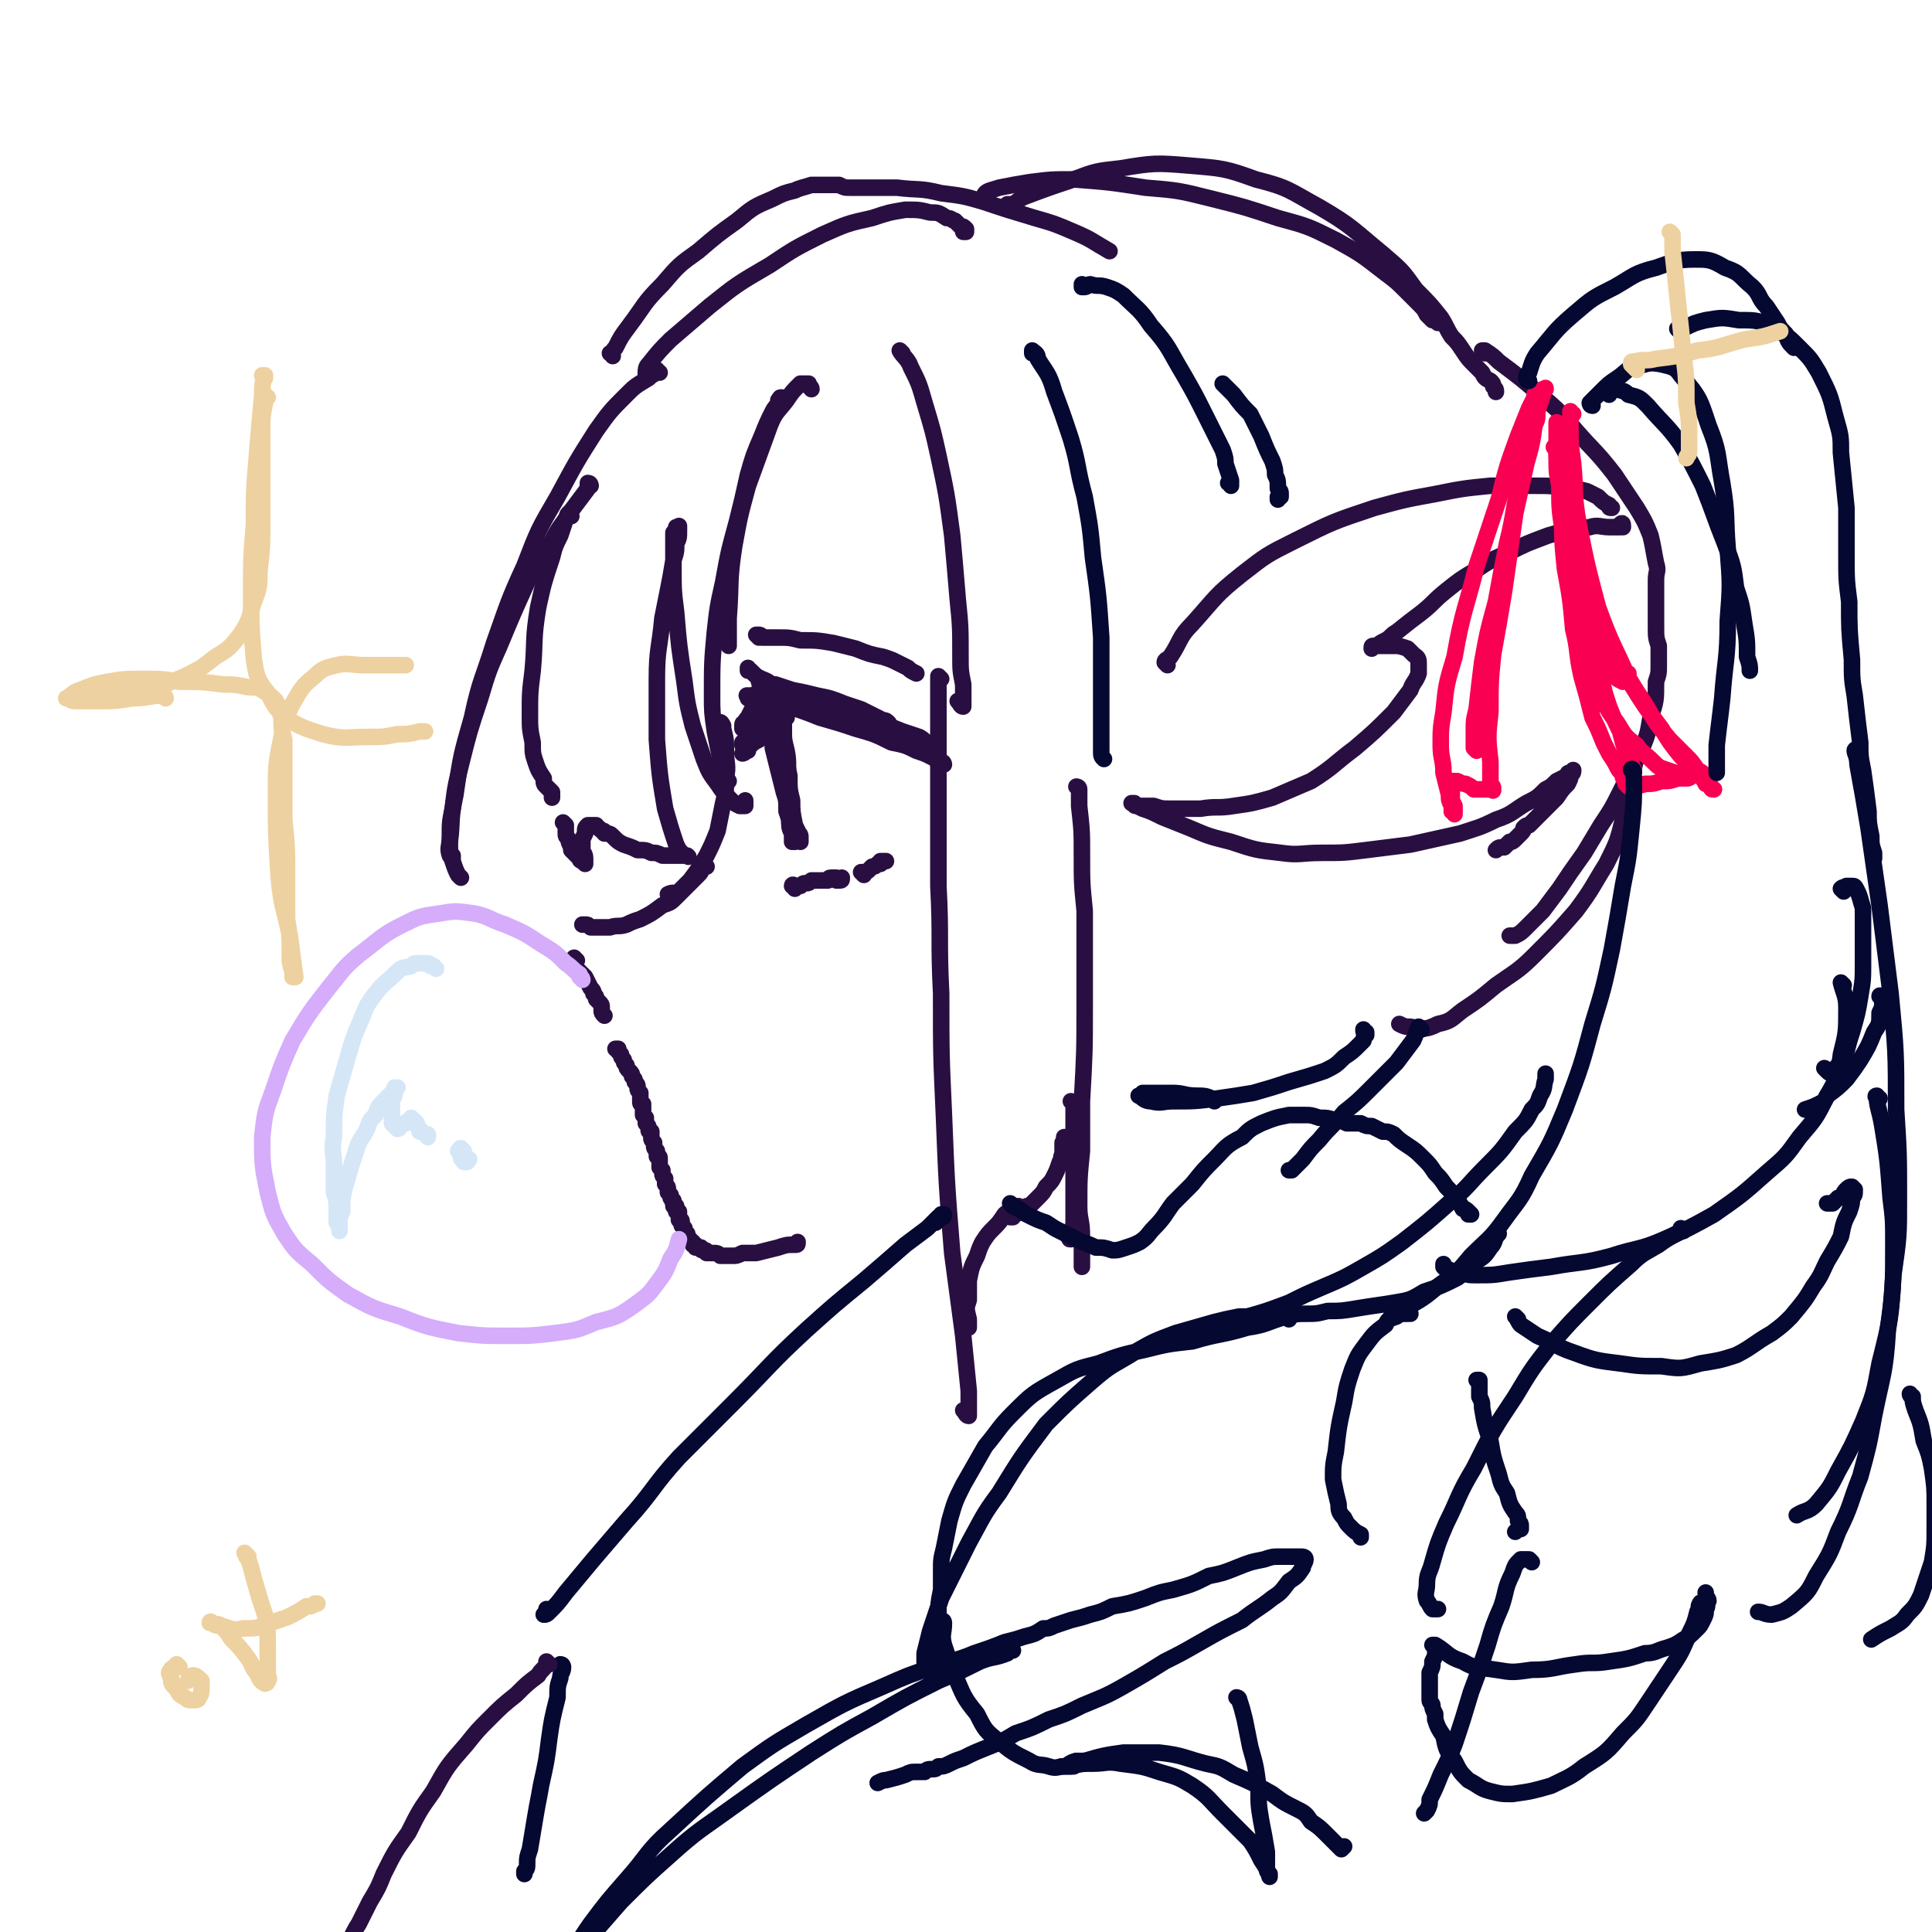 <svg viewBox='0 0 700 700' version='1.1' xmlns='http://www.w3.org/2000/svg' xmlns:xlink='http://www.w3.org/1999/xlink'><g fill='none' stroke='#290F41' stroke-width='6' stroke-linecap='round' stroke-linejoin='round'><path d='M294,141c0,-1 -1,-1 -1,-1 0,0 0,0 0,0 0,0 0,-1 0,-1 0,0 0,0 -1,0 -1,0 -1,0 -2,0 -3,3 -3,3 -5,6 -3,4 -4,4 -6,9 -4,11 -4,11 -8,22 -3,11 -3,11 -5,22 -2,13 -1,13 -2,26 0,5 0,5 0,10 '/><path d='M284,145c-1,0 -1,-1 -1,-1 -1,0 0,1 -1,1 0,2 -1,2 -2,4 -2,4 -2,4 -4,9 -3,7 -3,7 -5,14 -2,9 -2,9 -4,17 -3,11 -3,11 -5,22 -2,9 -2,9 -3,18 -1,11 -1,11 -1,23 0,6 0,6 1,13 1,5 1,5 2,10 1,4 1,4 2,7 0,1 0,0 1,1 '/><path d='M262,263c0,0 -1,-2 -1,-1 0,0 1,1 1,2 1,4 1,4 1,8 0,5 1,5 0,10 0,5 0,5 -1,9 -1,5 -1,5 -2,10 -2,5 -2,5 -4,9 -3,5 -3,5 -6,9 -2,2 -2,2 -4,4 -2,1 -2,0 -4,1 '/><path d='M256,314c-1,-1 -1,-1 -1,-1 0,0 0,0 0,0 0,1 0,1 -1,2 0,1 0,1 -1,2 -2,2 -2,2 -4,4 -2,2 -2,2 -4,4 -2,2 -2,2 -5,3 -4,3 -4,3 -8,5 -3,1 -3,1 -5,2 -3,1 -3,0 -6,1 -2,0 -2,0 -4,0 -2,0 -2,0 -3,0 -1,-1 -1,-1 -2,-1 0,0 0,0 -1,0 0,0 0,0 0,0 '/><path d='M209,348c0,0 -1,-1 -1,-1 0,0 0,1 1,1 0,0 -1,0 -1,0 0,1 0,1 0,1 0,0 0,0 0,1 1,1 1,1 2,2 1,1 1,1 2,2 1,2 1,2 2,4 1,1 1,1 1,2 1,1 1,1 1,2 1,1 1,1 1,1 1,1 1,1 1,2 0,0 0,0 0,1 0,0 0,0 0,0 0,1 0,1 1,2 0,0 0,0 0,0 '/><path d='M224,381c0,0 0,-1 -1,-1 0,0 1,0 1,0 0,1 0,1 0,1 0,0 0,0 0,0 1,1 1,1 1,1 0,1 0,1 1,2 0,1 0,1 1,2 0,1 0,1 1,2 1,1 1,1 1,2 1,1 1,1 1,2 1,1 1,1 1,2 0,1 0,1 1,2 0,0 0,0 0,1 0,0 0,0 0,1 0,1 0,1 0,1 0,1 0,1 1,1 0,1 0,1 0,1 0,1 0,1 0,2 0,0 0,0 0,1 0,0 0,0 1,1 0,0 0,0 0,1 0,1 0,1 0,1 1,1 1,1 1,2 0,1 0,1 1,1 0,1 0,1 0,2 0,1 0,1 1,2 0,0 0,0 0,1 0,1 0,1 1,2 0,0 0,0 0,1 0,0 0,0 0,1 1,0 1,0 1,1 0,1 0,1 0,1 0,1 0,1 0,2 1,1 1,1 1,1 0,1 0,1 0,1 0,1 0,1 1,2 0,0 0,0 0,1 0,1 0,1 0,1 1,1 1,1 1,2 0,1 0,1 0,1 1,1 1,1 1,1 0,1 0,1 0,1 1,1 0,1 1,1 0,1 0,1 0,1 0,0 0,0 0,1 1,0 1,0 1,0 0,1 0,1 0,2 0,0 0,0 1,0 0,1 0,1 0,1 0,1 0,1 0,1 0,0 0,0 0,1 1,0 1,0 1,1 0,0 0,0 0,1 1,1 1,1 1,1 0,1 0,1 0,1 0,0 0,0 1,1 0,0 0,0 0,1 0,0 0,0 0,0 1,1 1,1 1,1 0,1 0,1 1,1 0,0 0,0 0,0 0,1 0,1 0,1 1,0 1,0 1,0 0,0 0,0 0,1 1,0 1,0 1,0 0,0 0,0 1,0 0,1 0,1 1,1 1,0 1,0 1,1 1,0 1,0 2,0 2,0 2,0 3,1 2,0 2,0 4,0 2,0 2,0 4,-1 3,0 3,0 5,0 4,-1 4,-1 8,-2 3,-1 3,-1 6,-1 1,0 1,0 1,-1 '/><path d='M276,248c0,0 0,-1 -1,-1 0,0 1,0 1,0 0,0 0,0 0,0 0,0 0,0 0,0 0,0 0,0 1,1 2,0 2,0 4,0 3,1 3,1 6,2 5,1 5,1 9,2 5,1 5,1 10,3 3,1 3,1 6,2 4,2 4,2 8,4 1,0 1,0 2,1 '/><path d='M274,253c0,0 -1,-1 -1,-1 0,0 0,1 0,1 -1,0 -1,0 -2,0 0,-1 0,-1 0,-1 -1,0 0,0 0,0 2,0 2,0 5,0 5,0 5,0 10,1 3,0 3,0 6,1 7,2 7,2 14,4 5,2 5,1 10,3 6,2 6,2 11,4 3,1 3,1 6,2 2,1 2,2 5,3 '/><path d='M283,254c0,0 -1,-1 -1,-1 0,0 1,0 0,0 -2,0 -2,0 -4,0 -2,0 -2,0 -3,0 -1,0 -1,0 -1,0 0,0 0,0 0,0 2,1 2,1 4,2 4,1 4,0 8,1 6,2 6,2 11,4 7,2 7,2 13,4 7,2 7,2 13,5 5,1 5,1 9,3 3,1 3,1 5,2 2,1 2,1 4,2 1,0 1,1 1,1 0,0 -1,0 -2,0 '/><path d='M310,262c0,0 -1,-1 -1,-1 0,0 0,1 0,1 0,-1 -1,-1 -2,-2 -1,0 -1,0 -2,0 -1,-1 -1,-1 -2,-2 -2,-1 -2,-1 -4,-2 -2,-1 -2,-1 -5,-2 -3,-1 -3,-1 -7,-3 -2,-1 -2,-1 -5,-2 -3,-1 -3,-2 -6,-3 -2,-1 -2,-1 -3,-2 -1,-1 -1,-1 -2,-1 0,0 0,-1 0,-1 0,0 0,1 1,1 '/><path d='M284,263c0,0 -1,0 -1,-1 0,0 0,1 0,1 0,0 0,-1 0,-1 0,0 0,0 0,0 0,1 0,-1 0,0 0,0 0,1 1,3 0,3 0,3 1,7 1,5 0,5 1,9 0,5 0,5 1,9 0,4 0,4 1,9 1,2 1,2 1,4 1,1 1,1 1,2 0,0 0,0 0,0 0,0 0,-1 0,-2 0,-1 -1,-1 -1,-2 '/><path d='M285,260c0,0 0,-1 -1,-1 0,0 1,1 1,1 0,-1 0,-1 0,-2 0,0 0,0 0,-1 0,0 -1,0 -1,-1 0,0 0,0 0,0 0,0 0,0 0,0 0,0 0,0 0,0 0,0 0,0 0,0 0,1 0,1 0,3 0,3 0,3 0,6 0,4 0,4 0,9 0,5 0,5 0,9 1,4 1,4 1,8 0,3 0,3 1,6 0,3 0,3 1,5 0,1 0,1 0,3 1,0 1,0 1,0 0,0 0,0 0,0 -1,-2 -1,-2 -1,-3 '/><path d='M279,259c0,0 0,-1 -1,-1 0,-1 0,-1 0,-2 0,-1 0,-1 0,-2 0,-1 0,-1 0,-1 -1,-1 -1,-1 -1,-1 0,0 0,0 0,0 1,2 1,2 1,4 0,3 0,3 1,6 1,4 1,4 1,9 1,4 1,4 2,8 1,4 1,4 2,8 1,3 1,3 1,7 1,2 1,2 1,4 1,1 1,1 1,3 '/><path d='M288,322c0,-1 -1,-1 -1,-1 0,0 0,0 1,0 0,0 0,0 0,0 0,0 -1,0 -1,0 0,-1 1,0 1,0 1,0 1,0 2,0 1,-1 1,-1 2,-1 1,0 1,0 2,-1 1,0 1,0 2,0 1,0 1,0 2,0 1,0 1,0 2,0 0,0 0,-1 1,-1 0,0 0,0 1,0 0,0 0,0 0,0 0,0 0,0 1,0 0,1 0,1 0,1 1,0 1,0 1,0 1,0 1,0 1,-1 '/><path d='M313,317c0,0 -1,-1 -1,-1 0,0 1,0 1,0 1,0 1,0 2,-1 0,0 0,0 1,-1 1,0 1,0 2,-1 0,0 0,0 1,0 0,-1 0,-1 0,-1 1,0 1,0 1,0 0,0 0,0 0,0 0,0 0,0 0,0 0,0 0,0 0,0 0,0 0,0 0,0 1,0 1,0 1,0 '/><path d='M276,251c0,0 0,0 -1,-1 0,0 1,1 1,1 0,0 0,0 0,0 0,1 0,1 -1,1 0,1 0,1 -1,2 0,1 0,1 -1,2 -1,2 -1,2 -2,4 -1,1 -1,1 -1,2 -1,0 -1,0 -1,1 0,1 0,1 0,1 0,0 0,0 0,0 1,0 1,0 2,-1 2,-2 2,-2 3,-3 2,-2 2,-2 3,-3 1,-2 1,-2 2,-3 1,-1 1,-1 2,-2 0,0 0,0 1,0 0,0 0,0 0,0 -1,1 -1,1 -2,2 -1,2 -1,2 -2,3 -2,2 -2,2 -4,5 -1,1 -1,1 -2,3 -1,2 -1,2 -2,4 -1,0 -1,0 -1,1 0,0 0,0 0,0 0,0 0,0 0,-1 2,-1 2,-1 3,-2 2,-2 2,-2 3,-4 2,-2 2,-2 3,-3 1,-1 1,-1 3,-2 0,0 0,0 1,0 1,0 1,-1 1,0 0,0 0,0 0,1 -1,1 -1,1 -2,2 -2,2 -2,2 -3,4 -2,1 -2,1 -3,3 -2,1 -2,1 -4,3 -1,1 -1,1 -1,1 -1,1 -1,1 -1,1 0,0 1,0 1,-1 0,0 0,0 1,0 '/><path d='M275,231c0,0 -1,-1 -1,-1 0,0 1,0 1,0 0,0 0,0 0,0 0,0 0,0 0,0 1,0 1,1 1,1 3,0 3,0 6,0 4,0 4,0 8,1 6,0 6,0 12,1 4,1 4,1 8,2 5,2 5,2 10,3 3,1 3,1 5,2 2,1 2,1 4,2 1,1 1,1 3,2 0,0 0,0 0,0 '/><path d='M239,135c-1,0 -1,0 -1,-1 -1,0 0,1 0,1 -2,1 -2,1 -3,2 -5,3 -5,3 -8,6 -6,6 -6,6 -11,13 -7,11 -7,11 -14,24 -7,12 -7,12 -12,25 -6,13 -6,14 -11,28 -4,13 -5,13 -8,27 -4,14 -4,14 -6,28 -2,9 -1,9 -2,17 0,4 0,4 1,7 1,3 1,3 2,5 1,1 1,1 1,1 '/><path d='M214,176c0,0 0,-1 -1,-1 0,0 0,1 0,2 -3,4 -3,4 -6,8 -3,5 -4,5 -7,11 -5,7 -5,7 -9,15 -5,11 -5,11 -10,23 -4,9 -4,9 -7,19 -4,12 -4,12 -7,24 -2,8 -2,8 -3,16 -1,5 -1,5 -1,10 0,4 -1,4 0,7 0,0 0,0 1,1 0,0 0,-1 0,-1 '/><path d='M207,187c0,0 -1,-1 -1,-1 -1,1 0,1 -1,2 -1,3 -1,3 -2,6 -2,4 -2,4 -3,8 -3,9 -3,9 -5,18 -2,12 -1,12 -2,23 -1,8 -1,8 -1,16 0,5 0,5 1,10 0,4 0,4 1,7 1,3 1,3 3,6 0,2 0,2 1,3 1,1 1,1 2,2 0,1 0,1 0,2 0,0 0,0 0,0 '/><path d='M205,299c0,0 -1,-1 -1,-1 0,0 0,0 1,1 0,0 0,0 0,0 0,0 0,0 0,0 0,0 0,0 0,0 0,1 0,1 0,1 0,1 0,1 0,2 0,1 0,1 1,2 0,1 0,1 1,3 0,0 0,0 0,1 1,1 1,1 2,2 0,0 0,0 1,1 0,1 1,1 1,1 0,0 0,0 1,1 0,0 0,0 0,0 0,0 0,0 0,0 0,0 0,0 0,0 0,-1 0,-1 0,-2 0,-2 -1,-2 -1,-3 0,-1 0,-1 0,-3 0,-1 0,-1 1,-3 0,-1 0,-1 0,-1 0,-1 0,-1 1,-2 0,0 0,0 0,0 1,0 1,0 1,0 0,0 0,0 1,0 0,0 0,0 1,0 0,0 0,1 1,1 0,0 0,0 1,1 1,0 1,0 1,1 2,0 2,0 3,1 2,2 2,2 4,3 3,1 3,1 5,2 3,0 3,0 5,1 2,0 2,0 4,1 2,0 2,0 4,0 1,0 1,0 3,0 0,0 0,0 1,0 0,0 0,0 1,0 0,0 0,0 0,0 0,0 0,0 0,0 1,1 0,0 0,0 0,0 -1,0 -1,0 0,0 -1,0 -1,-1 -1,-1 -1,-1 -2,-3 -2,-6 -2,-6 -4,-13 -2,-12 -2,-12 -3,-25 0,-11 0,-11 0,-22 0,-11 1,-11 2,-22 1,-5 1,-5 2,-10 1,-5 1,-5 2,-11 1,-3 1,-3 1,-6 1,-2 1,-2 1,-5 0,0 0,0 0,-1 0,0 0,0 0,0 0,-1 0,0 0,0 -1,0 -1,0 -1,0 0,1 0,1 0,1 -1,1 -1,1 -1,1 0,1 0,1 0,3 0,4 0,4 0,9 0,9 0,9 1,17 1,12 1,12 3,25 1,8 1,8 3,16 2,6 2,6 4,12 2,5 2,5 5,9 2,3 2,3 5,6 1,1 1,1 3,2 1,0 1,0 2,0 0,0 0,-1 0,-1 0,-1 0,-1 0,-1 '/><path d='M327,128c0,0 -1,-1 -1,-1 1,2 3,3 4,6 3,6 3,6 5,13 3,10 3,10 5,19 3,14 3,14 5,29 1,11 1,11 2,23 1,10 1,10 1,21 0,5 0,5 1,10 0,3 0,3 0,6 0,1 0,2 0,2 -1,0 -1,-1 -2,-2 '/><path d='M236,136c0,0 -1,-1 -1,-1 0,0 0,1 0,1 0,0 0,0 -1,0 0,-1 0,-1 0,-1 0,-1 0,-2 1,-3 4,-5 4,-5 8,-9 7,-6 7,-6 14,-12 10,-8 10,-8 22,-15 9,-6 9,-6 19,-11 9,-4 9,-4 18,-6 6,-2 6,-2 12,-3 5,0 5,0 9,1 3,0 3,0 6,2 2,0 2,1 3,1 1,1 1,1 2,2 1,0 1,0 2,1 0,0 0,0 0,1 0,0 0,0 -1,0 '/><path d='M222,129c0,-1 0,-1 -1,-1 0,0 1,0 1,0 0,-1 0,-1 1,-2 2,-4 2,-4 5,-8 6,-8 5,-8 12,-15 6,-7 6,-7 13,-12 7,-6 7,-6 14,-11 6,-5 6,-5 13,-8 4,-2 4,-2 8,-3 2,-1 3,-1 6,-2 1,0 1,0 2,0 2,0 2,0 4,0 2,0 2,0 4,0 2,1 2,1 4,1 4,0 4,0 7,0 5,0 5,0 10,0 8,1 8,0 16,2 8,1 8,1 15,3 9,3 9,3 19,6 7,2 7,2 14,5 7,3 6,3 13,7 '/><path d='M358,71c0,0 -2,0 -1,-1 1,-1 2,-1 5,-2 5,-1 5,-1 11,-2 8,-1 8,-1 16,-1 13,1 13,1 26,3 12,1 12,1 24,4 12,3 12,3 24,7 11,3 11,3 21,8 9,5 9,5 18,12 4,3 4,3 8,7 2,2 2,2 4,4 2,2 2,2 3,4 1,1 1,1 2,2 1,0 1,0 2,1 0,0 0,0 0,0 '/><path d='M366,75c0,0 -1,0 -1,-1 0,0 1,0 2,0 2,-1 2,-2 5,-3 8,-3 8,-3 17,-6 8,-3 8,-3 17,-4 12,-2 13,-2 25,-1 12,1 13,1 24,5 12,3 12,4 23,10 12,7 12,8 23,17 7,6 7,6 12,13 5,5 5,5 9,10 2,3 2,4 4,7 2,2 2,2 4,5 2,3 2,3 4,5 2,2 2,2 3,3 1,2 1,2 3,3 1,1 1,1 1,2 1,1 1,1 1,2 '/><path d='M538,128c0,0 -1,-1 -1,-1 0,0 1,0 1,0 3,2 3,2 5,4 8,6 8,6 15,12 7,6 7,6 13,13 7,8 7,7 14,16 4,6 4,6 8,12 3,5 3,5 5,10 1,4 1,5 2,10 1,3 0,3 0,6 0,4 0,4 0,7 0,2 0,2 0,4 0,1 0,1 0,3 0,2 0,2 0,3 0,4 0,4 1,7 0,3 0,3 0,7 0,3 0,3 -1,6 0,7 0,7 -2,13 -1,6 -1,6 -3,11 -4,8 -4,8 -8,16 -3,6 -3,6 -7,12 -3,5 -3,5 -6,10 -5,7 -5,7 -9,13 -3,4 -3,4 -6,8 -3,3 -3,3 -6,6 -2,2 -2,2 -4,3 -1,0 -1,0 -2,0 '/><path d='M593,271c0,0 0,-2 -1,-1 0,1 1,1 1,3 -1,5 -1,6 -2,11 -1,7 -1,7 -3,13 -2,8 -2,8 -6,16 -5,8 -5,9 -11,17 -7,8 -7,8 -15,16 -6,6 -7,6 -14,11 -6,5 -6,5 -12,9 -4,3 -4,4 -9,5 -4,2 -5,2 -10,1 -2,0 -2,0 -4,-1 '/><path d='M423,241c0,0 -1,-1 -1,-1 0,-1 1,-1 2,-2 4,-6 3,-7 8,-12 9,-10 8,-10 18,-18 9,-7 9,-7 19,-12 14,-7 14,-7 29,-12 11,-3 11,-3 22,-5 10,-2 10,-2 20,-3 8,0 8,0 16,0 6,0 6,0 12,1 3,0 3,0 7,1 2,1 2,1 4,2 2,2 2,2 4,3 0,1 0,1 1,1 '/><path d='M588,191c0,-1 0,-2 -1,-1 0,0 0,1 0,1 -2,0 -2,0 -4,0 -3,0 -4,-1 -7,0 -8,1 -8,1 -15,3 -8,3 -8,3 -14,6 -7,3 -7,3 -13,7 -5,3 -5,3 -10,7 -5,4 -4,4 -9,8 -4,3 -4,3 -9,7 -2,1 -2,2 -4,3 -2,1 -2,1 -3,2 -1,0 -1,0 -2,1 0,0 0,0 0,0 0,0 0,0 0,0 0,-1 0,-1 1,-1 1,0 1,0 3,0 2,0 2,0 4,0 2,0 2,0 5,1 1,1 1,1 2,2 1,1 2,1 2,3 0,2 0,2 0,4 -1,3 -2,3 -3,6 -3,4 -3,4 -6,8 -7,7 -7,7 -14,13 -8,6 -8,7 -16,12 -7,3 -7,3 -14,6 -7,2 -7,2 -14,3 -6,1 -6,0 -12,1 -5,0 -5,0 -11,0 -3,0 -3,0 -6,-1 -3,0 -3,0 -6,0 -1,0 -1,0 -1,-1 -1,0 -1,0 -1,0 0,0 0,0 0,0 2,1 2,1 4,2 3,1 3,1 7,3 5,2 5,2 10,4 7,3 7,3 15,5 9,3 9,3 18,4 7,1 7,0 15,0 8,0 8,0 16,-1 8,-1 8,-1 16,-2 9,-2 9,-2 18,-4 6,-2 7,-2 13,-5 6,-2 6,-3 11,-6 4,-2 4,-2 7,-5 2,-1 2,-1 4,-3 2,-1 2,-1 4,-2 0,-1 0,-1 1,-1 0,0 0,0 1,-1 0,0 0,0 0,0 0,0 0,0 0,0 0,1 0,1 -1,2 0,1 0,1 -1,3 -2,2 -2,2 -4,5 -2,2 -2,2 -4,4 -2,2 -2,2 -3,3 -1,1 -1,1 -3,3 -1,0 -1,0 -2,1 0,1 0,1 -1,2 -1,1 -1,1 -2,2 -1,1 -1,1 -2,1 -1,1 -1,1 -2,2 -2,0 -2,0 -3,1 '/><path d='M341,246c0,0 -1,-1 -1,-1 0,0 0,0 1,1 0,0 -1,0 -1,0 0,1 0,1 0,2 0,7 0,7 0,13 0,11 0,11 0,22 0,19 0,19 0,38 1,19 0,19 1,39 0,22 0,22 1,44 1,25 1,25 3,50 2,15 2,15 4,30 1,10 1,10 2,20 0,3 0,4 0,7 0,1 0,2 0,2 -1,0 -1,-1 -2,-2 '/><path d='M391,286c0,-1 -1,-1 -1,-1 0,0 1,0 1,1 0,3 0,3 0,6 1,9 1,9 1,18 0,10 0,10 1,20 0,17 0,17 0,34 0,17 0,17 -1,35 0,9 0,9 0,18 -1,10 -1,10 -1,20 0,5 1,5 1,11 0,3 0,3 0,7 0,2 0,2 0,3 0,1 0,1 0,1 '/><path d='M389,400c0,0 -1,-1 -1,-1 0,0 1,0 1,1 0,1 0,2 0,4 0,4 0,4 0,8 0,6 0,6 0,12 0,4 0,4 0,9 0,4 0,4 0,8 0,3 0,3 -1,6 0,1 0,1 0,2 0,0 0,0 0,0 -1,0 0,0 -1,-1 '/><path d='M387,413c-1,0 -1,-1 -1,-1 -1,0 0,0 0,0 0,0 0,0 0,0 0,1 0,1 -1,2 0,2 0,2 0,4 -1,2 0,2 -1,3 -1,3 -1,3 -2,5 -1,2 -1,2 -3,4 -1,2 -1,2 -3,4 -1,1 -1,1 -2,2 -1,1 -1,1 -2,1 -1,1 -1,1 -2,1 0,1 0,1 -1,1 -1,0 -1,0 -1,1 -1,0 -1,0 -1,0 0,0 0,0 0,1 0,0 0,0 -1,0 0,0 0,0 0,0 0,0 0,0 0,0 1,-1 1,-1 1,-2 1,0 1,0 1,-1 0,0 0,0 1,-1 0,0 0,0 0,0 0,0 0,0 0,0 -1,0 -1,0 -2,1 -1,1 -2,1 -3,2 -2,3 -2,3 -4,5 -2,2 -2,2 -4,5 -1,2 -1,2 -2,5 -2,4 -2,4 -3,9 0,3 0,3 0,7 -1,3 -1,3 0,7 0,1 0,1 0,2 0,1 0,1 0,1 '/></g>
<g fill='none' stroke='#D5ADFB' stroke-width='6' stroke-linecap='round' stroke-linejoin='round'><path d='M211,355c0,0 0,-1 -1,-1 0,0 0,0 0,-1 -3,-2 -2,-2 -5,-4 -4,-4 -4,-4 -9,-7 -6,-4 -6,-4 -13,-7 -6,-2 -6,-3 -11,-4 -7,-1 -7,-1 -13,0 -7,1 -7,1 -13,4 -8,4 -8,5 -16,11 -6,5 -6,6 -11,12 -7,9 -7,9 -13,19 -4,9 -4,9 -7,18 -3,8 -3,8 -4,17 0,10 0,10 2,20 2,8 2,8 6,15 4,6 4,6 10,11 6,6 6,6 13,11 9,5 9,5 19,8 10,4 11,4 21,6 9,1 9,1 18,1 8,0 9,0 17,-1 8,-1 8,-1 15,-4 8,-2 8,-2 15,-7 4,-3 4,-3 7,-7 3,-4 3,-4 5,-9 2,-3 2,-3 3,-7 '/></g>
<g fill='none' stroke='#D5E6F7' stroke-width='6' stroke-linecap='round' stroke-linejoin='round'><path d='M158,351c0,0 -1,-1 -1,-1 0,0 0,0 0,0 0,0 0,0 -1,0 0,0 0,-1 -1,-1 -2,0 -2,0 -3,0 -2,0 -2,0 -3,1 -3,1 -3,0 -5,2 -4,4 -5,4 -8,8 -3,4 -3,4 -5,9 -3,7 -3,7 -5,14 -2,7 -2,7 -4,14 -1,7 -1,7 -1,15 -1,5 0,5 0,10 0,5 0,5 0,10 1,3 1,3 1,6 0,3 0,3 0,5 1,1 1,1 1,2 0,0 0,1 0,1 0,-1 0,-1 0,-3 0,-2 0,-2 1,-4 0,-5 0,-5 1,-9 2,-7 2,-7 4,-13 1,-4 2,-4 4,-8 1,-3 1,-3 3,-5 1,-3 1,-3 3,-5 1,-1 1,-1 3,-3 0,0 0,0 1,-1 0,0 0,0 0,-1 1,0 1,0 1,0 0,0 0,0 0,0 0,0 0,0 -1,1 0,0 0,0 0,1 0,2 -1,2 -1,3 0,2 0,2 0,3 0,2 0,2 0,3 0,1 0,1 0,2 1,1 1,1 1,1 1,1 1,1 1,1 1,0 1,-1 1,-1 1,-1 1,-1 2,-1 1,-1 1,-1 1,-1 1,-1 1,-1 1,-1 1,1 1,1 1,1 1,1 1,1 1,1 0,1 0,1 1,2 0,0 0,0 0,1 1,0 1,0 1,0 1,1 1,1 2,1 0,0 0,0 0,1 '/><path d='M168,417c-1,0 -1,-1 -1,-1 -1,0 0,1 0,1 0,0 -1,0 -1,0 0,0 0,0 0,0 1,1 1,1 1,2 0,1 0,1 1,1 0,1 0,1 0,1 1,0 1,0 1,0 1,0 0,-1 1,-1 '/></g>
<g fill='none' stroke='#050831' stroke-width='6' stroke-linecap='round' stroke-linejoin='round'><path d='M440,399c0,0 0,-1 -1,-1 -2,-1 -3,-1 -5,-1 -5,0 -5,-1 -9,-1 -3,0 -3,0 -6,0 -2,0 -2,0 -5,0 -1,1 -1,1 -1,1 0,0 -1,0 0,0 1,1 2,2 4,2 4,1 4,0 8,0 8,0 8,0 16,-1 7,-1 7,-1 13,-2 7,-2 7,-2 13,-4 7,-2 7,-2 13,-4 4,-2 4,-2 7,-5 3,-2 3,-2 5,-4 1,-1 1,-1 2,-2 0,-1 0,-1 1,-2 0,0 0,0 0,-1 -1,0 -1,0 -1,-1 '/></g>
<g fill='none' stroke='#F90052' stroke-width='6' stroke-linecap='round' stroke-linejoin='round'><path d='M570,150c-1,0 -1,-1 -1,-1 0,0 0,0 0,0 0,1 0,1 0,1 0,2 0,2 0,5 0,6 0,6 1,13 1,11 0,11 2,22 3,15 3,15 7,30 5,14 6,14 12,28 5,8 5,8 11,16 3,5 3,5 7,10 3,3 3,3 6,6 2,2 2,2 3,4 1,0 1,0 2,1 0,1 0,1 1,1 0,0 0,0 0,0 -1,0 -1,-1 -1,-1 -1,-2 -1,-2 -2,-3 -1,-2 -1,-2 -3,-3 -2,-3 -2,-3 -4,-5 -3,-3 -3,-3 -6,-6 -5,-6 -5,-6 -9,-13 -4,-6 -4,-6 -8,-13 -5,-9 -5,-9 -10,-18 -2,-6 -2,-6 -4,-12 -2,-7 -2,-7 -4,-13 -2,-7 -2,-7 -3,-13 -1,-4 -1,-4 -1,-8 -1,-3 -1,-3 -1,-7 0,-2 0,-2 -1,-3 0,-1 0,-1 0,-3 0,0 0,0 0,-1 0,0 0,0 0,-1 0,0 0,0 0,0 0,0 0,0 0,0 0,-1 0,-1 0,-1 0,0 0,0 0,0 0,1 0,0 -1,0 0,0 1,0 1,0 0,0 0,0 0,0 0,1 0,1 0,1 0,2 0,2 0,3 0,5 0,5 1,10 0,8 0,8 1,15 2,8 1,8 3,15 2,9 2,9 5,17 2,5 2,5 4,10 2,4 2,4 4,7 1,3 1,3 3,5 1,1 1,1 3,2 0,0 1,0 1,-1 1,-1 1,-1 1,-2 '/><path d='M565,154c0,0 -1,-1 -1,-1 0,2 0,2 0,4 0,4 0,4 0,8 1,10 1,10 2,20 0,11 0,11 1,21 2,11 2,11 3,22 2,8 1,8 3,17 2,7 2,7 4,15 2,4 2,4 4,9 1,2 1,2 2,4 2,3 2,3 3,5 1,2 1,1 2,3 0,1 0,1 1,2 0,0 0,0 0,1 0,0 0,0 0,0 1,0 1,0 1,0 0,0 0,0 0,0 0,0 0,0 0,0 0,1 0,1 0,1 1,0 1,0 2,0 2,-1 2,0 4,-1 3,0 3,0 6,-1 3,0 3,0 6,-1 2,0 2,0 3,0 1,0 1,0 2,-1 0,0 1,0 1,0 0,0 -1,0 -1,0 -2,0 -2,0 -3,0 -3,-1 -3,-1 -6,-2 -3,-1 -3,-1 -5,-3 -3,-3 -4,-3 -6,-6 -4,-3 -4,-3 -7,-8 -3,-4 -3,-4 -5,-8 -2,-5 -2,-5 -4,-10 -1,-3 -1,-3 -1,-5 -1,-4 -1,-4 -1,-8 0,-3 0,-3 0,-5 0,-1 0,-1 1,-1 0,-1 0,-1 0,-1 0,1 0,1 0,2 1,4 1,4 1,8 1,5 1,5 3,9 1,7 1,7 3,13 2,5 2,5 4,9 1,4 1,4 2,7 1,2 1,2 2,5 0,1 0,1 0,2 0,0 1,0 1,0 -1,-2 -1,-2 -1,-4 -1,-3 -1,-3 -2,-6 '/><path d='M557,144c0,-1 -1,-1 -1,-1 0,0 0,0 0,1 -1,2 -1,2 -2,4 -2,5 -2,5 -4,10 -4,11 -4,11 -7,23 -4,12 -4,12 -8,24 -4,16 -5,16 -8,33 -3,10 -3,10 -4,20 -1,6 -1,6 -1,12 0,5 1,5 1,10 1,4 1,4 2,8 0,2 0,2 1,4 0,1 0,1 0,2 0,0 0,0 1,0 0,0 0,1 0,1 0,-2 0,-2 0,-3 -1,-2 -1,-2 -1,-3 0,-1 0,-1 0,-2 0,-1 0,-1 0,-2 0,-1 0,-1 0,-1 0,0 0,-1 0,-1 0,0 0,0 1,0 1,0 1,0 1,0 2,1 2,1 3,1 2,1 2,1 3,2 2,0 2,0 4,0 1,0 1,0 1,0 1,0 1,0 1,0 1,0 1,1 1,0 0,-1 0,-1 -1,-2 0,-4 0,-4 0,-8 -1,-9 -1,-9 0,-18 0,-11 0,-11 1,-21 2,-11 2,-11 4,-23 2,-14 2,-14 4,-28 2,-9 2,-9 4,-18 2,-7 2,-7 3,-14 1,-2 1,-2 1,-5 1,-3 1,-3 2,-6 0,-1 0,-1 0,-2 1,0 1,-1 1,0 -1,0 -1,1 -1,2 -1,2 -1,2 -2,5 -1,6 -1,6 -3,12 -1,6 -1,6 -3,13 -3,12 -2,12 -5,24 -2,10 -2,10 -4,21 -3,11 -3,11 -5,22 -1,8 -1,8 -2,17 -1,4 -1,4 -1,8 0,3 0,3 0,6 0,0 0,0 1,1 0,0 0,0 0,0 '/></g>
<g fill='none' stroke='#050831' stroke-width='6' stroke-linecap='round' stroke-linejoin='round'><path d='M554,138c0,0 -1,0 -1,-1 0,-1 0,-1 1,-2 1,-3 1,-4 3,-7 6,-7 6,-8 13,-14 7,-6 7,-6 15,-10 7,-4 7,-5 15,-7 6,-2 7,-3 14,-3 5,0 6,0 11,3 6,2 5,3 10,7 3,3 2,4 5,7 2,3 2,3 4,6 1,2 1,2 3,4 1,3 1,3 3,5 '/><path d='M609,120c0,0 -2,-1 -1,-1 0,0 1,0 2,0 4,-2 4,-2 8,-3 6,-1 6,-1 12,0 7,0 7,0 13,3 5,3 5,3 9,7 4,4 4,4 7,9 4,8 4,8 6,16 2,7 2,7 2,13 1,10 1,10 2,20 0,9 0,9 0,17 0,9 0,9 1,17 0,10 0,10 1,21 0,7 0,7 1,13 1,9 1,9 2,17 0,5 0,5 1,10 1,7 1,7 2,15 0,4 0,4 1,9 0,3 0,3 1,6 0,1 0,1 0,2 0,0 0,0 0,0 '/><path d='M673,273c0,-1 -1,-2 -1,-1 0,1 1,2 1,5 2,11 2,11 4,23 2,14 2,14 4,28 2,16 2,16 4,32 2,21 2,21 2,42 1,16 1,16 1,32 0,14 0,14 -2,28 -1,16 -1,16 -5,32 -2,11 -2,11 -6,21 -4,9 -4,9 -9,18 -3,6 -3,6 -8,12 -3,3 -4,2 -7,4 '/><path d='M681,398c-1,0 -2,-1 -1,-1 0,4 1,5 2,11 2,12 2,13 3,26 1,8 1,8 1,17 0,15 0,16 -2,31 -1,16 -2,16 -5,31 -2,11 -2,11 -5,22 -4,10 -3,10 -8,20 -3,8 -3,8 -8,16 -3,6 -3,6 -9,11 -3,2 -3,2 -7,3 -3,0 -3,-1 -5,-1 '/><path d='M693,506c0,0 -1,0 -1,-1 0,0 0,1 1,1 0,2 0,2 1,5 2,5 2,5 3,11 2,5 2,5 3,10 1,7 1,7 1,13 0,4 0,4 0,8 0,7 0,7 -1,13 -2,6 -2,6 -4,12 -2,4 -2,4 -5,7 -2,3 -3,3 -6,5 -4,2 -4,2 -7,4 '/><path d='M592,280c0,-1 -1,-2 -1,-1 0,0 1,1 1,3 0,9 0,9 -1,19 -1,10 -1,10 -3,20 -2,12 -2,12 -4,23 -3,14 -3,14 -7,27 -4,15 -4,15 -10,31 -5,12 -5,12 -12,24 -4,9 -5,9 -10,16 -5,7 -6,7 -12,13 -5,6 -5,6 -12,11 -7,6 -7,5 -15,10 -1,1 -1,1 -2,1 '/><path d='M467,478c0,0 -1,-1 -1,-1 -7,2 -7,3 -14,4 -10,3 -10,2 -20,5 -9,1 -9,1 -17,3 -9,2 -9,2 -17,5 -8,2 -8,2 -15,6 -9,5 -9,5 -16,12 -5,5 -5,6 -10,12 -4,7 -4,7 -8,14 -3,6 -3,6 -5,13 -1,5 -1,5 -2,10 -1,4 -1,4 -1,8 0,3 0,3 0,7 -1,5 -1,5 -1,9 0,3 0,3 0,5 0,3 0,3 -1,5 0,2 0,2 -1,4 0,1 0,1 -1,2 0,1 0,1 -1,1 -1,1 -1,1 -1,0 0,-1 0,-1 0,-3 1,-4 1,-4 2,-8 2,-6 2,-6 4,-12 5,-10 5,-10 10,-20 5,-9 5,-10 11,-18 8,-13 8,-13 17,-25 8,-8 8,-8 16,-15 8,-7 8,-6 16,-11 7,-4 7,-4 15,-7 7,-2 7,-2 14,-4 4,-1 4,-1 9,-2 1,0 1,0 3,0 1,0 1,0 2,0 1,0 1,0 1,1 1,0 1,0 1,0 1,0 1,0 1,0 2,0 2,0 3,0 3,-1 3,-1 6,-1 4,-1 4,-1 7,-1 4,0 4,0 8,-1 5,0 5,0 11,-1 6,-1 7,-1 13,-2 6,-1 6,-1 11,-4 6,-2 6,-2 12,-5 4,-3 4,-3 7,-6 3,-2 3,-2 5,-5 2,-2 1,-3 3,-5 '/><path d='M445,480c0,0 -1,-1 -1,-1 3,-1 4,-1 8,-2 7,-2 7,-2 15,-5 6,-3 6,-3 13,-6 7,-3 7,-3 14,-7 7,-4 7,-4 14,-9 9,-7 9,-7 18,-15 6,-5 6,-6 12,-12 6,-6 6,-6 11,-13 4,-4 4,-4 6,-8 2,-2 2,-2 3,-5 2,-3 1,-3 2,-6 0,-1 0,-1 0,-2 '/><path d='M668,357c0,0 -1,-1 -1,-1 1,4 2,5 2,9 0,9 0,9 -2,17 -1,8 -1,8 -5,15 -4,8 -4,8 -10,15 -5,7 -5,7 -12,13 -9,8 -9,8 -19,15 -9,5 -9,5 -18,9 -9,4 -10,3 -19,6 -11,3 -11,2 -22,4 -8,1 -8,1 -15,2 -6,1 -6,1 -12,1 -3,0 -3,0 -5,-1 -3,0 -3,0 -5,-1 -1,0 -1,0 -2,-1 0,-1 0,-1 0,-1 '/><path d='M668,323c0,0 -1,-1 -1,-1 1,-1 1,0 2,-1 1,0 1,0 2,0 1,0 1,0 2,2 1,2 1,3 2,6 0,5 0,5 0,10 0,5 0,5 0,10 0,6 0,6 -1,12 -1,6 -1,6 -3,13 -1,3 -1,3 -2,7 -1,2 -1,2 -3,5 -1,1 -1,1 -2,2 -1,1 -1,1 -2,0 0,0 0,0 -1,-1 '/><path d='M682,362c0,0 -1,-2 -1,-1 0,0 1,1 1,2 0,2 0,2 -1,4 0,4 0,4 -2,7 -2,5 -2,5 -5,10 -2,3 -2,3 -5,7 -3,3 -3,3 -7,6 -1,2 -1,2 -3,3 -2,1 -2,1 -5,2 '/><path d='M610,446c0,0 -1,-1 -1,-1 0,0 1,1 0,1 -3,2 -4,2 -8,5 -5,3 -6,3 -10,7 -8,7 -8,7 -15,14 -7,7 -7,7 -14,15 -7,9 -7,9 -13,19 -8,12 -8,12 -15,26 -6,10 -5,10 -10,20 -3,7 -3,7 -5,14 -1,4 -2,4 -2,8 0,3 -1,3 0,6 1,1 1,2 2,3 1,0 1,0 2,0 '/><path d='M511,476c-1,0 -1,0 -1,-1 0,0 0,1 0,1 -2,0 -3,0 -4,1 -3,1 -3,1 -4,3 -4,3 -4,3 -7,7 -3,4 -3,4 -5,9 -2,6 -2,6 -3,12 -2,9 -2,9 -3,18 -1,5 -1,5 -1,10 1,5 1,5 2,9 0,2 0,3 2,5 1,2 1,2 2,3 2,2 2,2 4,3 0,0 0,0 0,1 '/><path d='M520,597c0,0 -1,-1 -1,-1 0,0 0,0 1,0 5,3 4,4 10,6 5,3 6,2 12,3 6,1 6,1 13,0 8,0 8,-1 16,-2 6,-1 6,0 12,-1 7,-1 7,-1 13,-3 4,0 4,-1 8,-2 3,-1 3,-1 6,-3 2,-1 2,-1 5,-4 1,-1 1,-1 2,-3 1,-2 1,-2 1,-4 1,-1 0,-1 1,-3 0,-1 -1,-1 -1,-3 '/><path d='M617,582c0,0 -1,-2 -1,-1 -1,1 0,2 -1,3 -1,4 -1,4 -3,8 -3,7 -3,7 -7,13 -4,6 -4,6 -8,12 -4,6 -4,6 -9,11 -6,7 -6,7 -14,12 -5,4 -6,4 -12,7 -7,2 -7,2 -14,3 -4,0 -4,0 -8,-1 -4,-1 -4,-2 -8,-4 -3,-3 -3,-3 -5,-7 -3,-4 -3,-4 -4,-9 -2,-3 -2,-3 -3,-6 0,-1 0,-1 0,-2 -1,-2 -1,-2 -1,-3 0,-1 -1,-1 -1,-2 0,-2 0,-2 0,-3 0,-2 0,-2 0,-3 0,-2 0,-2 0,-4 1,-2 1,-2 1,-4 1,-2 1,-2 1,-3 '/><path d='M342,588c0,0 -1,-1 -1,-1 0,0 1,0 1,1 0,4 -1,4 0,8 2,6 2,6 4,11 3,7 3,8 8,14 3,6 3,6 8,10 5,4 5,4 11,7 3,2 4,1 7,2 3,1 3,0 6,0 1,0 1,0 3,0 0,-1 1,-1 1,-1 0,0 0,-1 0,-1 '/><path d='M550,478c0,0 -1,-1 -1,-1 1,1 1,2 2,3 3,2 3,2 6,4 7,3 7,4 13,6 8,3 9,3 17,4 7,1 7,1 15,1 7,1 7,1 14,-1 6,-1 7,-1 13,-3 6,-3 6,-4 13,-8 4,-3 4,-3 7,-6 5,-6 5,-6 8,-11 3,-4 3,-5 5,-9 3,-5 3,-5 5,-9 1,-5 1,-5 3,-9 1,-3 1,-3 1,-5 1,-1 1,-1 1,-3 0,0 0,0 0,0 -1,-1 -1,-1 -1,-1 -1,0 -1,0 -2,1 -1,1 -1,1 -1,2 -1,1 -1,1 -2,1 -1,1 -1,1 -2,2 -1,0 -1,0 -2,0 '/><path d='M577,147c-1,0 -1,-1 -1,-1 0,0 0,0 0,0 2,-2 2,-2 4,-4 3,-3 3,-3 6,-5 3,-2 3,-3 6,-4 5,-1 5,-2 10,-1 4,1 5,1 7,4 7,8 7,9 10,18 4,10 3,10 5,21 2,12 1,12 2,24 1,13 1,13 0,26 0,14 -1,14 -2,28 -1,9 -1,8 -2,17 0,2 0,2 0,5 0,2 0,2 0,4 0,1 0,1 0,1 '/><path d='M583,143c0,-1 -1,-1 -1,-1 0,-1 0,0 0,0 1,0 1,0 1,-1 1,0 1,0 3,0 2,1 2,0 4,2 4,1 4,1 7,4 6,7 7,7 12,14 4,7 4,7 8,15 4,10 4,11 8,21 3,8 3,8 4,16 2,6 2,6 3,13 1,6 1,6 1,12 1,3 1,3 1,5 '/><path d='M375,128c-1,0 -1,-1 -1,-1 0,0 0,1 0,1 0,0 0,0 0,0 0,-1 0,-1 0,-1 1,1 2,1 2,3 3,5 4,5 6,12 3,8 3,8 6,17 3,10 2,10 5,21 2,11 2,11 3,22 2,14 2,14 3,29 0,12 0,12 0,24 0,6 0,6 0,11 0,3 0,3 0,6 0,2 0,2 1,3 0,0 0,0 0,0 '/><path d='M393,104c0,0 -1,0 -1,-1 0,0 0,1 0,1 0,0 0,0 1,0 1,0 1,-1 2,-1 3,1 3,0 6,1 3,1 3,1 6,3 5,5 6,5 10,11 7,8 6,8 12,18 4,7 4,7 8,15 3,6 3,6 6,12 1,3 1,3 1,5 1,3 1,3 2,6 0,1 0,1 0,2 0,0 0,0 0,0 0,0 0,0 0,-1 0,0 0,0 -1,0 '/><path d='M444,140c0,0 -1,-1 -1,-1 0,0 1,1 1,1 2,2 2,2 3,3 3,4 3,4 6,7 2,4 2,4 4,8 2,5 2,5 4,9 1,3 1,3 1,5 1,2 1,2 1,5 1,1 1,1 1,2 0,0 0,0 0,1 0,0 -1,0 -1,0 0,0 0,0 0,1 '/><path d='M199,584c0,-1 -1,-1 -1,-1 0,0 0,0 0,1 0,0 0,0 -1,1 0,0 0,0 0,0 1,0 1,0 2,-1 3,-3 3,-3 6,-7 5,-6 5,-6 10,-12 6,-7 6,-7 12,-14 10,-11 9,-12 19,-23 10,-10 10,-10 20,-20 13,-13 13,-14 26,-26 10,-9 10,-9 21,-18 7,-6 7,-6 15,-13 4,-3 4,-3 8,-6 2,-2 2,-2 4,-4 1,0 1,0 1,-1 1,0 1,0 1,0 0,0 -1,1 -1,1 0,0 0,0 -1,1 0,0 0,0 -1,1 0,0 0,0 0,0 1,-1 1,-1 2,-2 1,0 1,0 1,-1 '/><path d='M367,437c0,0 -1,-1 -1,-1 1,1 1,1 3,2 2,1 1,1 3,2 4,2 4,2 7,3 3,2 3,2 5,3 4,2 4,2 8,4 3,1 3,1 5,2 3,0 3,0 6,1 2,0 2,0 5,-1 3,-1 3,-1 5,-2 3,-2 3,-3 5,-5 4,-4 4,-5 7,-9 4,-4 4,-4 7,-7 4,-5 4,-5 8,-9 4,-4 4,-5 10,-8 3,-3 3,-3 7,-5 5,-2 5,-2 10,-3 3,0 3,0 6,0 2,0 2,0 5,1 3,0 3,0 6,1 2,0 2,0 4,1 3,0 3,0 5,0 2,1 2,1 4,1 2,1 2,1 4,2 2,0 2,0 4,1 2,2 2,2 5,4 3,2 3,2 6,5 2,2 2,2 4,5 2,2 2,2 4,5 2,2 2,2 3,4 2,2 2,2 3,4 1,0 1,0 2,1 1,1 1,1 1,1 0,0 0,0 0,0 0,0 0,0 -1,0 '/><path d='M536,501c0,0 -1,-1 -1,-1 0,0 1,0 1,0 0,3 0,3 0,6 1,2 1,2 1,4 1,6 1,6 3,12 1,6 1,6 3,12 1,4 1,4 3,7 1,4 1,4 3,7 1,1 1,1 1,3 1,1 1,1 1,2 0,0 0,0 0,1 -1,0 -1,0 -2,1 '/><path d='M367,598c0,0 0,0 -1,-1 0,0 1,1 1,1 0,0 -1,0 -2,1 -5,2 -5,1 -10,3 -8,4 -8,4 -15,7 -12,6 -12,6 -24,13 -11,6 -11,6 -22,13 -15,10 -15,10 -29,20 -11,8 -12,8 -22,17 -9,8 -9,8 -18,17 -7,8 -7,8 -14,16 -3,3 -3,3 -5,6 -1,1 -2,2 -2,2 0,0 0,-1 1,-2 5,-7 4,-7 9,-14 6,-8 6,-8 13,-16 8,-9 7,-10 16,-18 13,-12 13,-12 26,-23 11,-8 11,-8 23,-15 14,-8 14,-8 28,-14 9,-4 9,-4 18,-7 8,-3 8,-2 15,-5 6,-2 6,-2 11,-4 4,-1 4,-1 7,-2 4,-1 4,-1 7,-3 2,0 2,0 4,-1 3,-1 3,-1 6,-2 4,-1 4,-1 7,-2 4,-1 4,-1 8,-3 6,-1 6,-1 12,-3 5,-2 5,-2 10,-3 7,-2 7,-2 13,-5 5,-1 5,-1 10,-3 5,-2 5,-2 10,-3 3,-1 3,-1 6,-1 2,0 2,0 5,0 1,0 1,0 2,0 1,0 2,0 2,1 0,1 -1,2 -1,3 -2,3 -2,3 -5,5 -3,4 -3,4 -6,6 -5,4 -6,4 -11,8 -8,4 -8,4 -15,8 -7,4 -7,4 -13,7 -8,5 -8,5 -15,9 -7,4 -8,4 -15,7 -6,3 -6,3 -12,5 -6,3 -6,3 -12,5 -5,3 -5,3 -10,5 -5,2 -5,2 -9,4 -3,1 -3,1 -5,2 -2,1 -2,1 -4,1 -1,1 -1,1 -2,1 -2,0 -2,0 -3,1 -1,0 -1,0 -3,0 -2,0 -2,0 -4,1 -3,1 -3,1 -7,2 -1,0 -1,0 -3,1 '/><path d='M204,604c0,0 0,-1 -1,-1 0,0 1,1 1,1 0,2 -1,2 -1,4 -1,3 -1,3 -1,7 -2,8 -2,8 -3,15 -1,8 -1,8 -3,17 -1,6 -1,5 -2,11 -1,6 -1,6 -2,12 -1,3 -1,3 -1,5 0,2 0,2 -1,3 0,1 0,1 0,1 0,0 0,0 0,0 '/><path d='M449,616c0,0 -1,-1 -1,-1 0,0 1,0 1,1 1,3 1,3 2,7 1,5 1,5 2,10 2,7 2,7 3,15 0,6 0,6 1,12 1,5 1,5 2,11 0,3 0,3 0,6 0,1 0,1 1,2 0,0 0,0 0,1 0,0 0,0 0,0 -1,-3 -1,-3 -3,-6 -2,-4 -2,-4 -4,-7 -5,-5 -5,-5 -10,-10 -5,-5 -5,-6 -11,-10 -5,-3 -5,-3 -12,-5 -6,-2 -6,-2 -14,-3 -5,-1 -5,0 -10,0 -4,0 -4,0 -8,1 -1,0 -1,0 -3,0 0,0 -1,0 0,0 0,0 0,0 1,0 3,-2 3,-2 7,-2 7,-2 7,-2 14,-3 6,0 7,0 13,0 9,1 9,2 17,4 5,1 5,1 10,4 7,3 7,3 14,7 4,3 4,3 8,5 4,2 4,2 6,5 3,2 3,2 6,5 1,1 1,1 2,2 1,1 1,1 2,2 0,0 0,0 1,1 0,0 0,0 0,0 0,0 0,0 0,0 0,0 0,0 1,-1 0,0 0,0 0,0 '/><path d='M555,566c0,0 -1,-1 -1,-1 0,0 0,0 -1,0 -1,0 -1,0 -2,0 -2,2 -2,2 -3,5 -3,6 -2,6 -4,12 -3,7 -3,7 -5,14 -3,9 -3,9 -6,17 -3,10 -3,10 -6,19 -2,5 -2,5 -5,11 -2,5 -2,5 -4,9 0,2 0,2 -1,4 0,0 0,0 -1,1 0,0 0,0 0,0 '/><path d='M515,373c0,0 -1,-1 -1,-1 -1,2 -1,3 -2,5 -3,4 -3,4 -6,8 -4,4 -4,4 -9,9 -5,5 -5,5 -10,9 -4,5 -5,5 -9,10 -3,3 -3,3 -6,7 -1,1 -1,1 -2,2 -1,1 -1,1 -1,1 -1,1 -1,1 -1,1 -1,0 -1,0 -1,0 '/></g>
<g fill='none' stroke='#EED1A0' stroke-width='6' stroke-linecap='round' stroke-linejoin='round'><path d='M97,144c0,0 -1,0 -1,-1 0,0 0,0 0,1 0,1 0,1 0,2 -1,5 -1,5 -1,9 0,10 0,10 0,20 0,7 0,7 0,14 0,9 0,9 -1,18 0,5 0,6 -2,11 -2,6 -1,6 -5,12 -4,5 -4,5 -9,8 -5,4 -5,4 -11,7 -7,3 -7,3 -15,5 -5,1 -5,1 -10,2 -4,0 -4,0 -8,1 -2,0 -2,0 -3,-1 '/><path d='M96,137c0,0 -1,-1 -1,-1 0,0 1,1 1,1 0,0 0,-1 0,-1 -1,3 -1,4 -1,7 -1,11 -1,11 -2,23 -1,12 -1,12 -1,24 -1,12 -1,12 -1,25 0,12 0,12 1,24 1,6 1,7 5,12 3,6 3,6 8,10 5,3 6,3 12,5 8,2 8,1 17,1 5,0 5,0 10,-1 4,0 4,0 8,-1 1,0 1,0 2,0 0,0 0,0 0,0 '/><path d='M60,253c0,0 0,-1 -1,-1 -5,0 -5,1 -11,1 -6,1 -6,1 -11,1 -5,0 -5,0 -9,0 -2,0 -2,0 -3,-1 -1,0 -1,0 -1,0 2,-1 2,-2 5,-3 5,-2 5,-2 10,-3 6,-1 6,-1 13,-1 7,0 7,0 13,1 8,0 8,0 16,1 4,0 4,0 9,1 3,0 3,0 5,1 3,2 3,2 5,4 1,2 1,3 2,6 0,4 0,4 1,8 0,5 0,5 0,11 0,9 0,9 0,18 1,10 1,10 1,19 0,8 0,8 0,17 1,6 1,6 1,13 0,3 0,3 1,6 0,1 0,1 0,2 0,0 1,0 1,0 -1,-7 -1,-8 -2,-15 -2,-10 -3,-10 -4,-21 -1,-15 -1,-16 -1,-31 0,-10 0,-10 2,-20 1,-6 1,-6 4,-12 3,-5 3,-6 8,-10 3,-3 4,-3 8,-4 4,-1 5,0 10,0 7,0 7,0 15,0 '/><path d='M606,85c0,0 -1,-1 -1,-1 0,0 1,1 1,2 0,2 0,2 0,5 1,9 1,9 2,19 1,9 1,9 2,19 1,8 1,8 1,17 1,6 1,6 1,13 0,3 0,3 0,5 0,1 -1,1 -1,2 0,0 0,0 0,0 '/><path d='M593,134c-1,-1 -1,-1 -1,-1 -1,-1 -1,-1 -1,-1 0,-1 0,-1 1,-1 4,-1 4,0 8,-1 8,-1 8,-1 15,-3 9,-1 9,-2 17,-4 7,-1 7,-1 13,-3 '/><path d='M90,564c-1,-1 -2,-2 -1,-1 0,0 0,1 1,2 1,3 1,3 2,7 2,7 2,7 4,13 1,6 1,6 1,12 0,4 0,4 0,9 0,2 1,2 0,3 0,1 -1,1 -1,1 -2,-1 -2,-2 -3,-4 -2,-2 -1,-2 -3,-5 -3,-4 -3,-4 -6,-7 -2,-3 -2,-3 -4,-5 -1,-1 -1,0 -3,-1 0,0 -1,-1 -1,0 0,0 0,0 1,0 1,1 1,1 3,1 4,1 4,2 8,1 5,0 5,0 10,-2 3,-1 3,-1 6,-2 4,-2 4,-2 7,-4 2,0 2,0 3,-1 1,0 1,0 1,0 '/><path d='M65,604c0,0 -1,-1 -1,-1 0,0 0,1 -1,1 0,1 -1,0 -1,1 -1,1 -1,1 0,3 0,2 0,2 2,4 1,2 1,2 3,3 1,1 1,1 3,1 1,0 2,0 2,-1 1,-1 1,-2 1,-4 0,-1 0,-1 0,-2 -1,-1 -2,-2 -3,-2 -1,0 -1,1 -2,2 '/></g>
<g fill='none' stroke='#290F41' stroke-width='6' stroke-linecap='round' stroke-linejoin='round'><path d='M199,603c0,0 -1,-1 -1,-1 0,0 0,1 0,1 -1,2 -2,2 -3,4 -4,3 -4,3 -8,7 -5,4 -5,4 -10,9 -4,4 -4,4 -8,9 -7,8 -7,8 -12,17 -5,7 -5,7 -9,15 -5,7 -5,7 -9,15 -2,5 -2,5 -5,10 -2,4 -2,4 -4,8 -2,3 -2,4 -4,7 0,0 0,0 0,1 '/></g>
</svg>